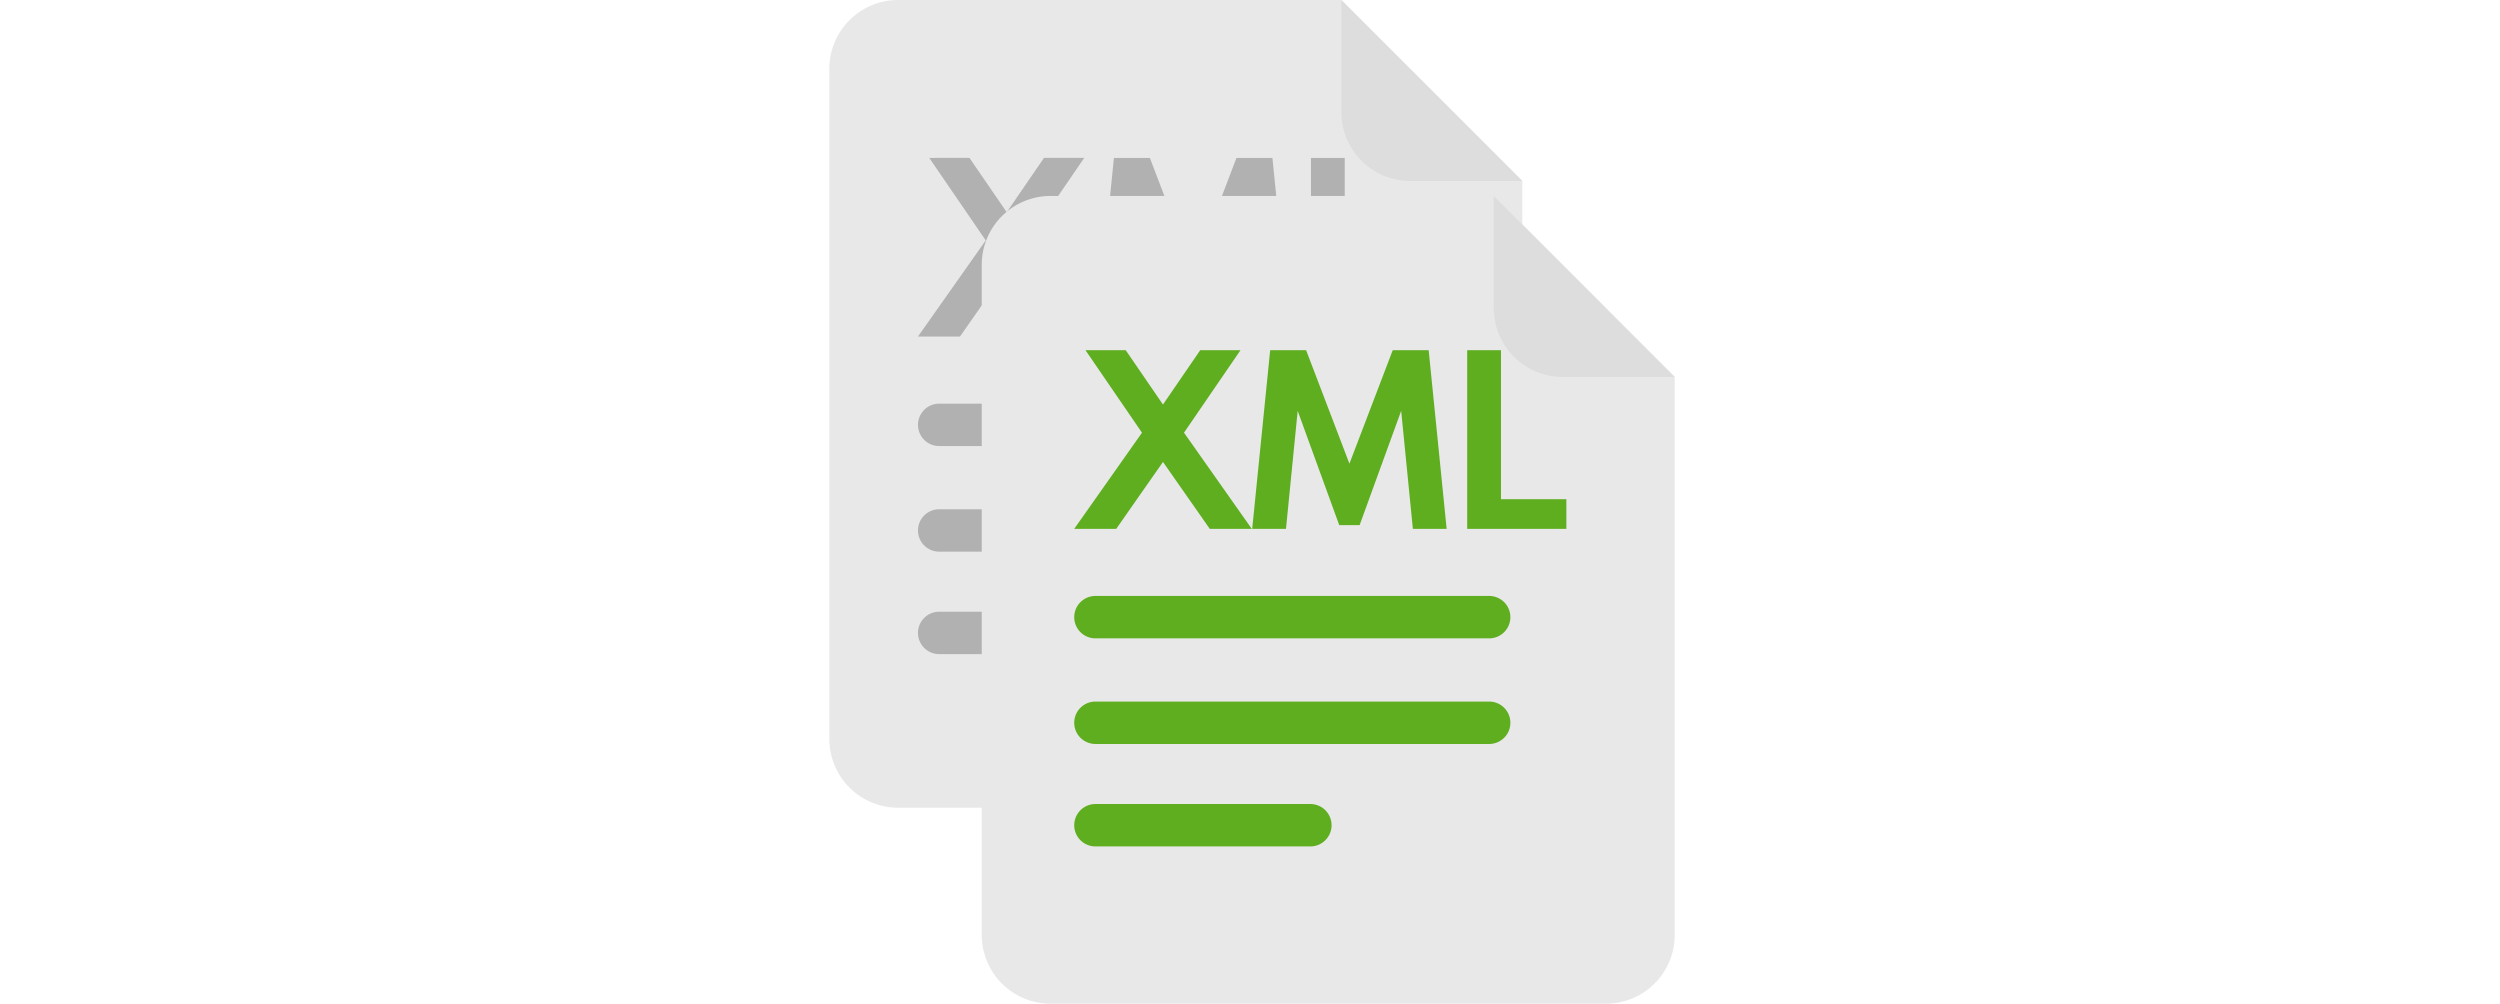 <svg xmlns="http://www.w3.org/2000/svg" width="416" height="167.019" viewBox="0 0 416 167.019"><g transform="translate(-415 -942)"><rect width="416" height="167" transform="translate(415 942)" fill="none"/><g transform="translate(111.993 68.01)"><g transform="translate(287.247 -1910.411)"><g transform="translate(153.76 2784.4)"><path d="M297.015,146.871H223.268a11.455,11.455,0,0,0-11.454,11.454v111.5a11.453,11.453,0,0,0,11.454,11.453h92.407a11.454,11.454,0,0,0,11.454-11.453V176.985Z" transform="translate(-211.814 -146.871)" fill="#e8e8e8"/><path d="M268.131,165.532a11.452,11.452,0,0,0,11.454,11.453h18.66l-30.114-30.114Z" transform="translate(-182.93 -146.871)" fill="#ddd"/><path d="M292.417,187.713H226.9a3.528,3.528,0,0,0-3.528,3.528h0a3.528,3.528,0,0,0,3.528,3.528h65.518a3.528,3.528,0,0,0,3.528-3.528h0A3.528,3.528,0,0,0,292.417,187.713Z" transform="translate(-208.62 -120.545)" fill="#b1b1b1"/><path d="M292.417,198.537H226.9a3.528,3.528,0,0,0-3.528,3.528h0a3.528,3.528,0,0,0,3.528,3.528h65.518a3.528,3.528,0,0,0,3.528-3.528h0A3.528,3.528,0,0,0,292.417,198.537Z" transform="translate(-208.62 -113.795)" fill="#b1b1b1"/><path d="M262.663,209.037H226.9a3.528,3.528,0,0,0-3.528,3.528h0a3.528,3.528,0,0,0,3.528,3.528h35.764a3.528,3.528,0,0,0,3.528-3.528h0A3.528,3.528,0,0,0,262.663,209.037Z" transform="translate(-208.62 -107.247)" fill="#b1b1b1"/><path d="M-42.57-31.5l9.4,13.727-11.277,16h6.99l7.782-11.133L-21.89-1.776h6.99l-11.277-16,9.4-13.727h-6.7l-6.2,9.043-6.2-9.043Zm51.125,0L1.349-12.621-5.857-31.5h-5.981l-2.99,29.724h5.621l1.946-19.636L-.344-2.389H3.043L9.96-21.412,11.906-1.776h5.621L14.536-31.5Zm12.394,0V-1.776h16.5V-6.712H26.569V-31.5Z" transform="translate(59.195 57.776)" fill="#b1b1b1"/><g transform="translate(25.362 32.608)"><path d="M297.015,146.871H223.268a11.455,11.455,0,0,0-11.454,11.454v111.5a11.453,11.453,0,0,0,11.454,11.453h92.407a11.454,11.454,0,0,0,11.454-11.453V176.985Z" transform="translate(-211.814 -146.871)" fill="#e8e8e8"/><path d="M292.417,187.713H226.9a3.528,3.528,0,0,0-3.528,3.528h0a3.528,3.528,0,0,0,3.528,3.528h65.518a3.528,3.528,0,0,0,3.528-3.528h0A3.528,3.528,0,0,0,292.417,187.713Z" transform="translate(-207.982 -121.153)" fill="#5eae20"/><path d="M292.417,198.537H226.9a3.528,3.528,0,0,0-3.528,3.528h0a3.528,3.528,0,0,0,3.528,3.528h65.518a3.528,3.528,0,0,0,3.528-3.528h0A3.528,3.528,0,0,0,292.417,198.537Z" transform="translate(-207.982 -114.403)" fill="#5eae20"/><path d="M262.663,209.037H226.9a3.528,3.528,0,0,0-3.528,3.528h0a3.528,3.528,0,0,0,3.528,3.528h35.764a3.528,3.528,0,0,0,3.528-3.528h0A3.528,3.528,0,0,0,262.663,209.037Z" transform="translate(-207.982 -107.854)" fill="#5eae20"/><path d="M-42.57-31.5l9.4,13.727-11.277,16h6.99l7.782-11.133L-21.89-1.776h6.99l-11.277-16,9.4-13.727h-6.7l-6.2,9.043-6.2-9.043Zm51.125,0L1.349-12.621-5.857-31.5h-5.981l-2.99,29.724h5.621l1.946-19.636L-.344-2.389H3.043L9.96-21.412,11.906-1.776h5.621L14.536-31.5Zm12.394,0V-1.776h16.5V-6.712H26.569V-31.5Z" transform="translate(59.833 57.168)" fill="#5eae20"/><path d="M268.131,165.532a11.452,11.452,0,0,0,11.454,11.453h18.66l-30.114-30.114Z" transform="translate(-182.93 -146.871)" fill="#ddd"/></g></g></g></g></g></svg>